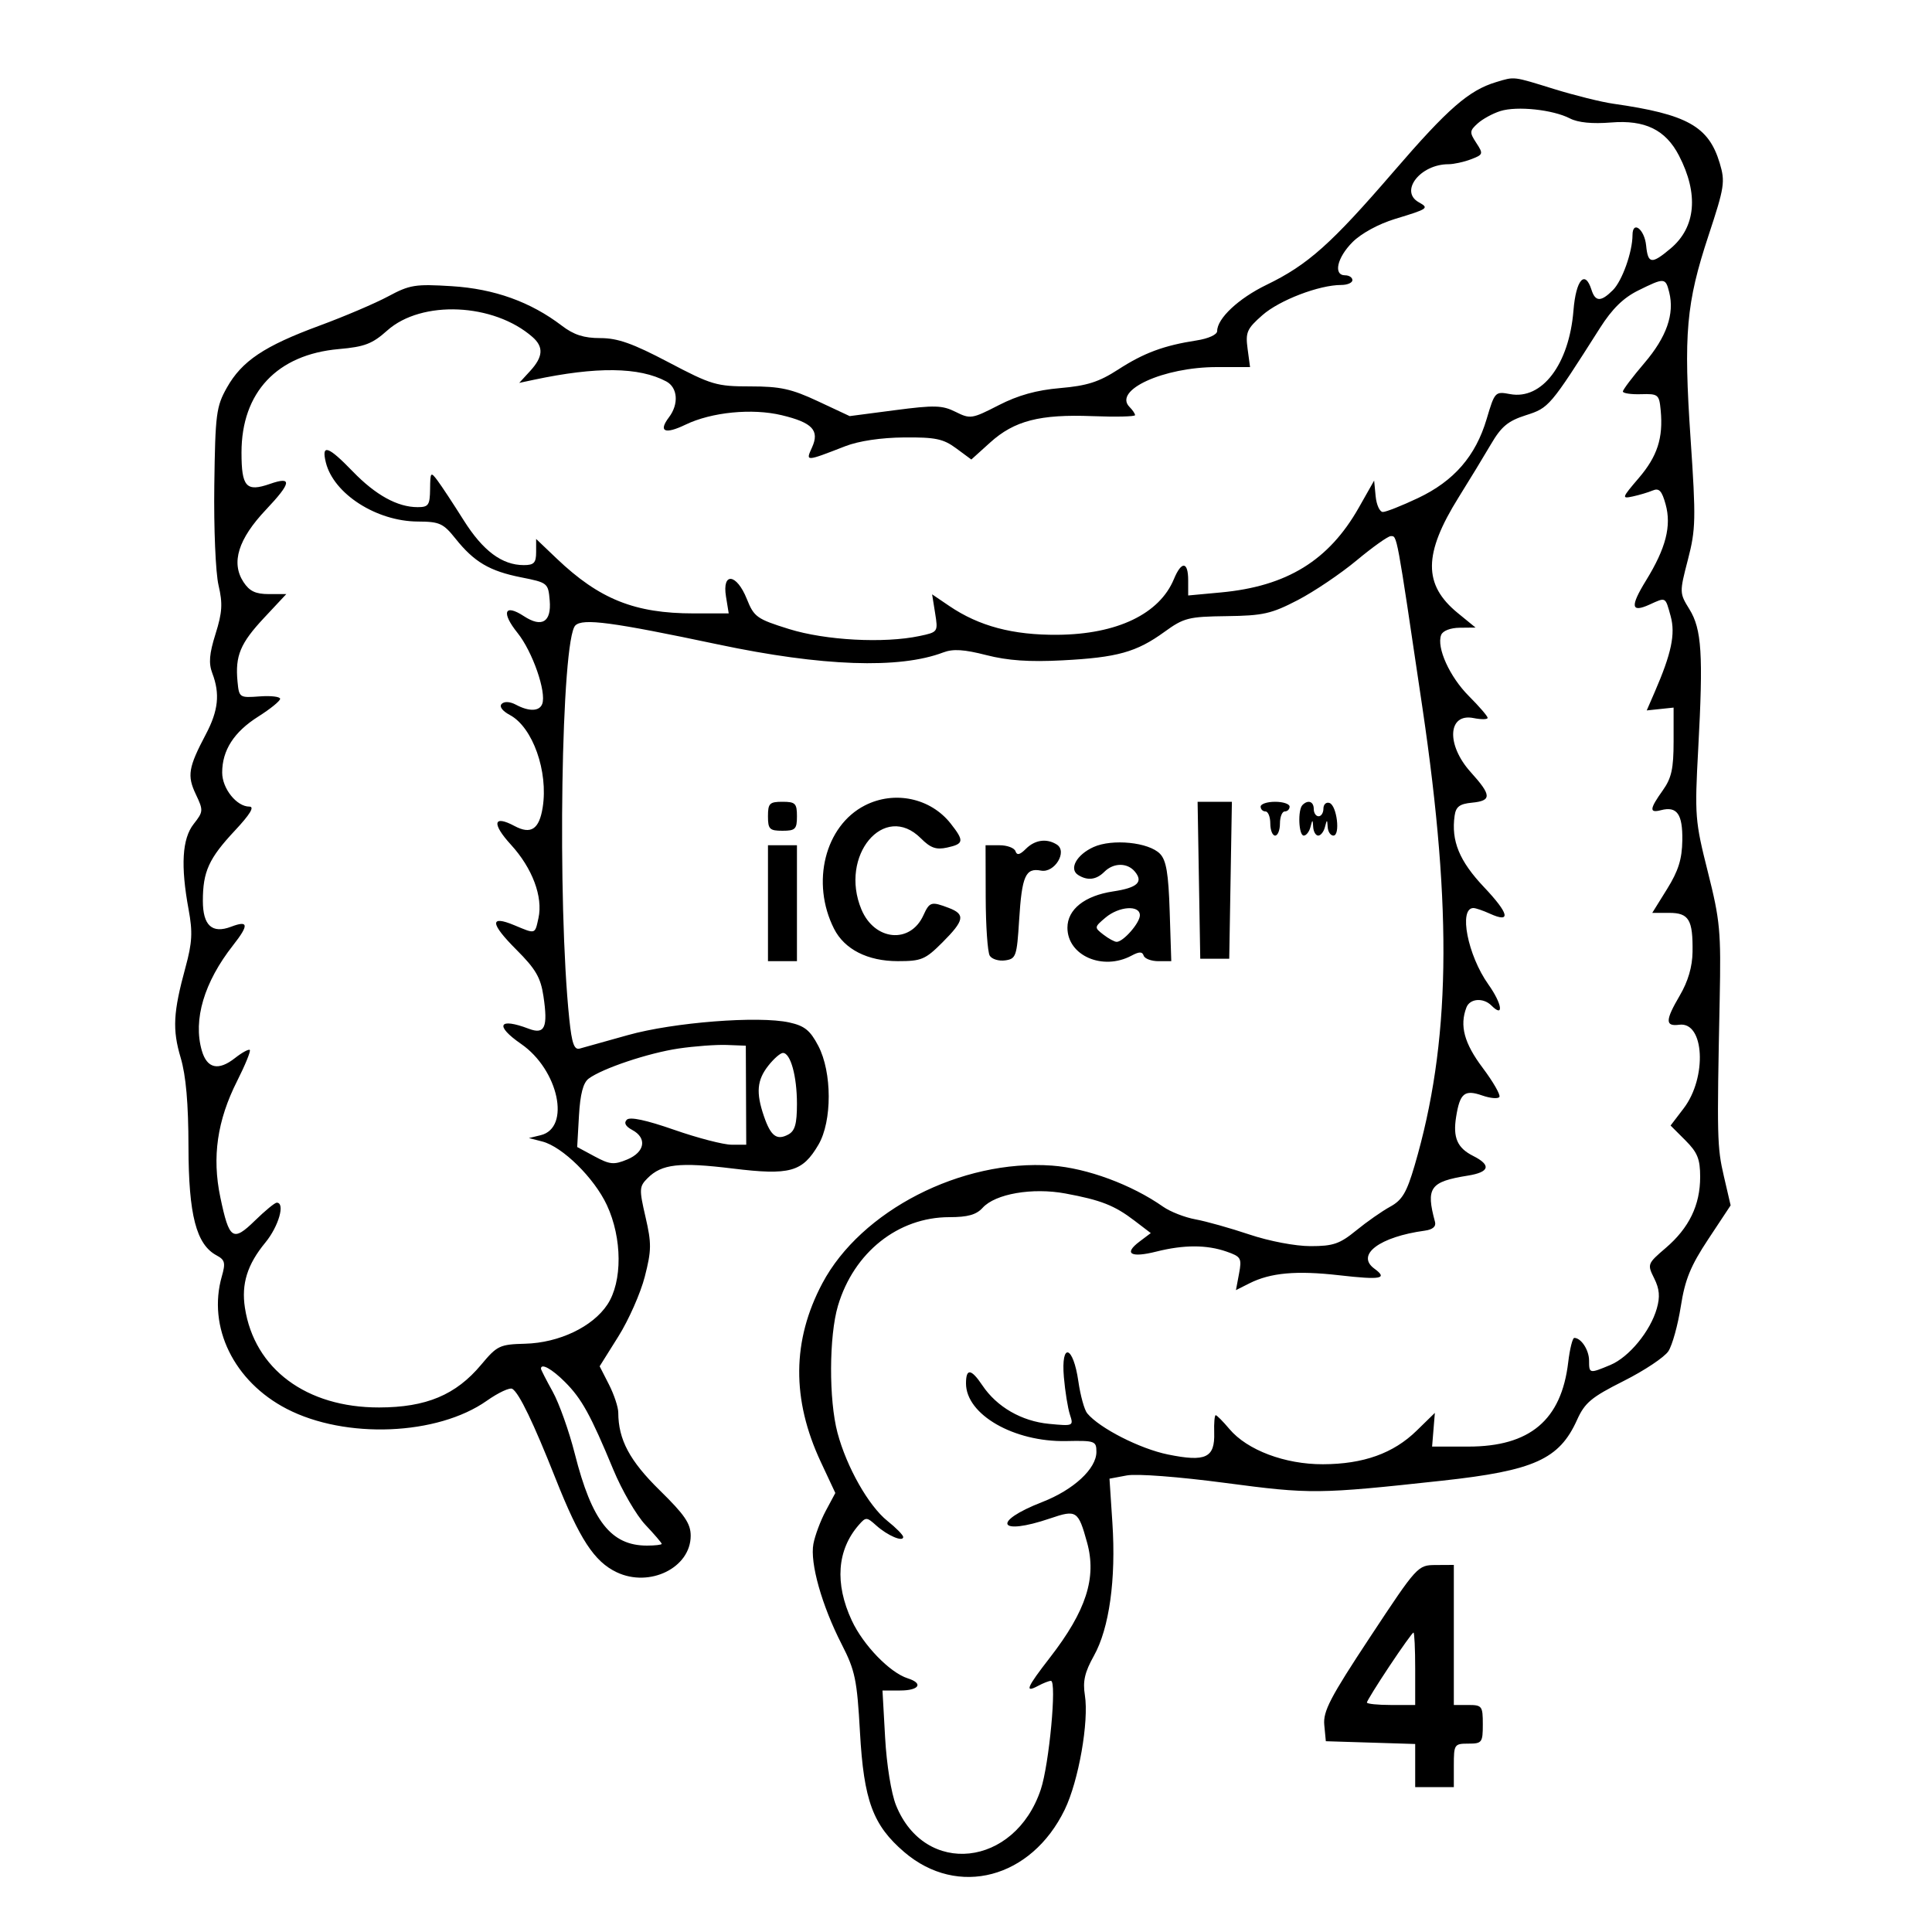<svg xmlns="http://www.w3.org/2000/svg" width="400" height="400" viewBox="0 0 400 400" version="1.1">
	<path d="M 309.764 16.996 C 304.113 18.697, 299.790 22.465, 288.612 35.434 C 275.613 50.514, 270.781 54.825, 262.230 58.967 C 256.439 61.772, 252 65.929, 252 68.547 C 252 69.280, 250.188 70.105, 247.750 70.482 C 240.945 71.535, 236.841 73.058, 231.500 76.512 C 227.523 79.084, 225.067 79.869, 219.500 80.348 C 214.591 80.771, 210.784 81.832, 206.754 83.901 C 201.234 86.735, 200.884 86.789, 197.846 85.273 C 195.085 83.896, 193.494 83.851, 185.301 84.923 L 175.919 86.151 169.347 83.075 C 163.858 80.506, 161.551 80, 155.340 80 C 148.350 80, 147.334 79.700, 138.403 75 C 130.990 71.098, 127.891 70, 124.296 70 C 120.893 70, 118.811 69.331, 116.330 67.438 C 109.845 62.492, 102.352 59.801, 93.535 59.251 C 85.978 58.779, 84.835 58.962, 80.379 61.355 C 77.696 62.797, 71.292 65.527, 66.148 67.423 C 54.710 71.638, 50.078 74.739, 46.969 80.264 C 44.766 84.179, 44.569 85.711, 44.369 100.500 C 44.249 109.375, 44.638 118.575, 45.242 121.159 C 46.134 124.971, 46.022 126.802, 44.626 131.239 C 43.326 135.372, 43.168 137.311, 43.960 139.396 C 45.575 143.642, 45.207 147.123, 42.629 152.008 C 38.994 158.895, 38.710 160.587, 40.539 164.441 C 42.129 167.791, 42.110 168.044, 40.098 170.602 C 37.703 173.648, 37.373 179.242, 39.054 188.333 C 39.915 192.994, 39.797 195.169, 38.406 200.266 C 35.851 209.624, 35.665 213.132, 37.411 219.013 C 38.502 222.686, 39.007 228.459, 39.022 237.432 C 39.046 251.543, 40.630 257.661, 44.846 259.917 C 46.570 260.840, 46.727 261.465, 45.931 264.242 C 42.914 274.760, 48.433 286.034, 59.370 291.692 C 71.535 297.986, 90.570 297.212, 100.791 290.008 C 103.172 288.329, 105.550 287.222, 106.074 287.546 C 107.491 288.422, 110.430 294.523, 115.032 306.140 C 119.985 318.645, 123.032 323.313, 127.682 325.519 C 134.512 328.760, 143 324.573, 143 317.964 C 143 315.439, 141.763 313.624, 136.582 308.543 C 130.362 302.445, 128.021 298.054, 128.006 292.461 C 128.003 291.340, 127.134 288.724, 126.076 286.648 L 124.151 282.874 128.034 276.682 C 130.169 273.277, 132.627 267.715, 133.496 264.323 C 134.894 258.865, 134.911 257.443, 133.647 251.969 C 132.310 246.184, 132.339 245.661, 134.083 243.917 C 137.007 240.993, 140.649 240.580, 151.647 241.924 C 163.557 243.380, 166.128 242.669, 169.450 237 C 172.301 232.133, 172.284 222.001, 169.415 216.527 C 167.732 213.317, 166.581 212.389, 163.416 211.690 C 157.040 210.282, 139.429 211.661, 130 214.306 C 125.325 215.618, 120.835 216.873, 120.023 217.095 C 118.877 217.409, 118.395 216.046, 117.869 211 C 115.343 186.780, 116.183 132.341, 119.126 129.486 C 120.680 127.980, 126.671 128.779, 148.702 133.430 C 170.208 137.971, 186.201 138.536, 195.301 135.075 C 197.316 134.309, 199.603 134.452, 204.204 135.631 C 208.648 136.769, 213.090 137.076, 219.947 136.719 C 231.335 136.126, 235.285 135.025, 241.079 130.828 C 245.111 127.907, 246.063 127.666, 253.967 127.565 C 261.497 127.469, 263.224 127.080, 268.662 124.258 C 272.051 122.499, 277.544 118.797, 280.868 116.030 C 284.193 113.264, 287.374 111, 287.937 111 C 289.280 111, 289.076 109.893, 294.494 146.500 C 300.764 188.861, 300.299 216.055, 292.873 241.335 C 291.233 246.918, 290.306 248.476, 287.817 249.835 C 286.140 250.751, 282.978 252.963, 280.790 254.750 C 277.378 257.537, 276.030 258, 271.332 258 C 268.196 258, 262.783 256.970, 258.676 255.592 C 254.729 254.267, 249.700 252.855, 247.500 252.453 C 245.300 252.052, 242.291 250.875, 240.814 249.839 C 234.286 245.260, 225.071 241.851, 217.794 241.323 C 199.078 239.965, 178.241 250.648, 170.256 265.697 C 163.979 277.526, 163.875 289.724, 169.938 302.680 L 172.946 309.109 170.975 312.786 C 169.891 314.809, 168.735 317.896, 168.406 319.647 C 167.665 323.599, 170.142 332.385, 174.270 340.448 C 177.048 345.873, 177.439 347.759, 178.049 358.654 C 178.840 372.796, 180.726 377.897, 187.216 383.453 C 198.308 392.947, 213.531 388.918, 220.442 374.661 C 223.316 368.731, 225.481 356.411, 224.609 350.953 C 224.151 348.090, 224.584 346.207, 226.483 342.810 C 229.663 337.120, 231.076 326.978, 230.312 315.338 L 229.708 306.145 233.294 305.473 C 235.356 305.086, 244.028 305.746, 253.690 307.025 C 271.393 309.369, 272.916 309.353, 298.600 306.558 C 317.608 304.489, 322.831 302.136, 326.505 293.988 C 328.119 290.409, 329.462 289.287, 336.166 285.916 C 340.449 283.763, 344.614 280.988, 345.422 279.751 C 346.229 278.513, 347.384 274.350, 347.988 270.500 C 348.867 264.895, 350.004 262.111, 353.697 256.530 L 358.309 249.559 356.909 243.530 C 355.503 237.477, 355.458 235.581, 356.042 207 C 356.333 192.775, 356.131 190.595, 353.587 180.500 C 350.932 169.962, 350.848 168.891, 351.600 155 C 352.657 135.476, 352.328 130.267, 349.778 126.142 C 347.704 122.785, 347.700 122.669, 349.463 115.872 C 351.095 109.581, 351.142 107.462, 350.019 90.880 C 348.543 69.071, 349.097 62.787, 353.742 48.723 C 357.038 38.741, 357.208 37.639, 356.053 33.784 C 353.764 26.144, 349.314 23.659, 334 21.474 C 331.525 21.120, 325.989 19.744, 321.698 18.416 C 313.146 15.767, 313.646 15.827, 309.764 16.996 M 310.643 22.990 C 309.071 23.482, 306.956 24.635, 305.942 25.553 C 304.247 27.086, 304.224 27.412, 305.654 29.595 C 307.139 31.861, 307.088 32.016, 304.540 32.985 C 303.071 33.543, 300.977 34, 299.885 34 C 294.061 34, 289.688 39.607, 293.742 41.875 C 295.926 43.098, 295.743 43.226, 288.788 45.341 C 285.437 46.360, 281.820 48.334, 280.038 50.116 C 276.816 53.338, 275.998 57, 278.500 57 C 279.325 57, 280 57.450, 280 58 C 280 58.550, 278.957 59, 277.682 59 C 273.116 59, 264.909 62.141, 261.381 65.239 C 258.166 68.061, 257.843 68.791, 258.299 72.196 L 258.810 76 251.942 76 C 240.891 76, 230.399 80.799, 233.867 84.267 C 234.490 84.890, 235 85.648, 235.001 85.950 C 235.001 86.253, 231.040 86.346, 226.199 86.158 C 215.294 85.734, 210.005 87.097, 204.996 91.623 L 201.105 95.138 197.965 92.819 C 195.298 90.849, 193.671 90.510, 187.163 90.568 C 182.401 90.610, 177.796 91.298, 175 92.384 C 166.747 95.591, 166.774 95.589, 168.111 92.656 C 169.727 89.109, 168.212 87.490, 161.844 85.963 C 155.715 84.492, 147.309 85.321, 141.915 87.927 C 137.643 89.991, 136.252 89.367, 138.500 86.397 C 140.579 83.651, 140.324 80.244, 137.946 78.971 C 132.349 75.976, 123.505 75.867, 110.500 78.635 L 107.500 79.274 109.750 76.823 C 112.454 73.877, 112.599 71.835, 110.250 69.776 C 102.219 62.734, 87.288 62.066, 80.172 68.430 C 77.081 71.194, 75.496 71.802, 70.157 72.271 C 57.378 73.392, 50 81.231, 50 93.689 C 50 100.827, 50.976 101.901, 55.902 100.184 C 60.560 98.560, 60.343 99.945, 55.064 105.526 C 49.313 111.606, 47.791 116.506, 50.411 120.504 C 51.655 122.403, 52.910 123, 55.660 123 L 59.274 123 54.678 127.914 C 49.747 133.185, 48.667 135.777, 49.176 141.112 C 49.494 144.439, 49.577 144.494, 53.750 144.183 C 56.087 144.008, 57.999 144.233, 57.998 144.683 C 57.997 145.132, 55.958 146.788, 53.466 148.362 C 48.447 151.533, 46 155.332, 46 159.950 C 46 163.262, 48.989 167, 51.637 167 C 52.748 167, 51.781 168.595, 48.623 171.972 C 43.240 177.727, 42 180.449, 42 186.515 C 42 191.609, 43.912 193.364, 47.836 191.872 C 51.468 190.491, 51.577 191.480, 48.258 195.704 C 42.260 203.335, 39.943 211.128, 41.779 217.500 C 42.856 221.236, 45.206 221.770, 48.652 219.059 C 50.111 217.911, 51.491 217.158, 51.718 217.385 C 51.945 217.612, 50.763 220.507, 49.092 223.818 C 44.969 231.985, 43.873 239.555, 45.611 247.861 C 47.456 256.678, 48.205 257.182, 52.794 252.701 C 54.879 250.666, 56.903 249, 57.292 249 C 59.098 249, 57.695 253.915, 54.932 257.267 C 51.202 261.792, 49.943 265.815, 50.708 270.765 C 52.665 283.425, 63.444 291.429, 78.500 291.400 C 88.253 291.382, 94.390 288.807, 99.635 282.532 C 102.930 278.591, 103.453 278.341, 108.728 278.203 C 115.748 278.018, 122.694 274.712, 125.749 270.102 C 128.889 265.362, 128.845 256.353, 125.647 249.500 C 123.022 243.875, 116.457 237.412, 112.275 236.337 L 109.500 235.624 111.945 235.030 C 118.216 233.506, 115.640 221.490, 107.895 216.139 C 102.368 212.320, 103.222 210.613, 109.471 212.989 C 112.791 214.251, 113.484 212.715, 112.514 206.248 C 111.935 202.385, 110.911 200.625, 106.921 196.635 C 101.469 191.184, 101.318 189.399, 106.490 191.560 C 110.937 193.419, 110.736 193.478, 111.483 190.076 C 112.449 185.680, 110.221 179.741, 105.789 174.893 C 101.763 170.488, 102.114 168.653, 106.531 171.017 C 109.920 172.830, 111.632 171.705, 112.354 167.188 C 113.546 159.736, 110.298 150.568, 105.570 148.038 C 103.996 147.195, 103.322 146.278, 103.872 145.728 C 104.423 145.177, 105.596 145.248, 106.827 145.907 C 109.528 147.353, 111.676 147.291, 112.259 145.750 C 113.180 143.320, 110.256 134.902, 107.149 131.036 C 103.729 126.780, 104.432 124.927, 108.464 127.568 C 112.184 130.006, 114.187 128.793, 113.811 124.331 C 113.506 120.715, 113.397 120.626, 107.895 119.533 C 101.351 118.233, 98.164 116.352, 94.301 111.510 C 91.776 108.346, 91.007 107.998, 86.500 107.978 C 77.939 107.940, 69.068 102.242, 67.463 95.750 C 66.498 91.845, 67.930 92.324, 73.042 97.614 C 77.765 102.503, 82.304 105, 86.468 105 C 88.719 105, 89.005 104.584, 89.045 101.250 C 89.087 97.692, 89.166 97.602, 90.588 99.500 C 91.413 100.600, 93.842 104.288, 95.986 107.694 C 99.988 114.053, 103.935 117, 108.450 117 C 110.556 117, 111 116.528, 111 114.292 L 111 111.584 115.250 115.636 C 124.089 124.065, 131.415 127, 143.619 127 L 150.874 127 150.306 123.500 C 149.476 118.384, 152.512 118.739, 154.619 124.005 C 156.116 127.747, 156.689 128.155, 163.360 130.235 C 170.905 132.587, 183.017 133.236, 190.367 131.683 C 194.208 130.871, 194.230 130.839, 193.609 126.958 L 192.984 123.050 196.534 125.458 C 202.703 129.645, 209.712 131.507, 219 131.427 C 231.276 131.320, 240.054 127.112, 243.041 119.901 C 244.618 116.095, 246 116.208, 246 120.144 L 246 123.287 252.783 122.657 C 266.441 121.387, 275.121 116.048, 281.328 105.096 L 284.500 99.500 284.813 102.750 C 284.986 104.537, 285.661 106, 286.313 105.999 C 286.966 105.999, 290.233 104.705, 293.573 103.125 C 301.029 99.598, 305.514 94.434, 307.794 86.753 C 309.472 81.100, 309.552 81.015, 312.645 81.595 C 319.262 82.833, 324.875 75.428, 325.770 64.279 C 326.281 57.914, 328.155 55.764, 329.500 60 C 330.297 62.511, 331.472 62.528, 333.935 60.065 C 335.858 58.142, 337.984 52.173, 337.994 48.667 C 338.004 45.557, 340.480 47.455, 340.813 50.827 C 341.193 54.669, 341.945 54.759, 345.894 51.436 C 351.114 47.044, 351.729 40.153, 347.610 32.206 C 344.842 26.865, 340.572 24.786, 333.552 25.360 C 329.680 25.677, 326.708 25.383, 325.039 24.520 C 321.517 22.699, 314.094 21.910, 310.643 22.990 M 339.162 60.149 C 336.095 61.667, 333.781 63.937, 331.263 67.898 C 320.884 84.228, 320.710 84.433, 315.920 85.968 C 312.210 87.157, 310.837 88.296, 308.687 91.968 C 307.228 94.461, 304.218 99.408, 301.998 102.962 C 294.682 114.678, 294.632 121.052, 301.812 126.919 L 305.500 129.933 302.219 129.966 C 300.290 129.986, 298.706 130.602, 298.377 131.459 C 297.380 134.058, 300.136 140.136, 304.116 144.116 C 306.252 146.252, 308 148.281, 308 148.625 C 308 148.969, 306.691 148.988, 305.090 148.668 C 299.734 147.597, 299.385 154.207, 304.500 159.868 C 308.837 164.668, 308.881 165.788, 304.750 166.187 C 302.200 166.433, 301.428 167.013, 301.163 168.881 C 300.426 174.094, 302.140 178.268, 307.226 183.646 C 312.468 189.188, 312.915 191.194, 308.457 189.162 C 307.054 188.523, 305.525 188, 305.060 188 C 301.950 188, 303.860 197.784, 308.146 203.811 C 311.003 207.828, 311.442 210.842, 308.783 208.183 C 307.104 206.504, 304.322 206.718, 303.607 208.582 C 302.164 212.343, 303.142 215.988, 306.957 221.065 C 309.133 223.961, 310.698 226.680, 310.435 227.106 C 310.171 227.532, 308.582 227.402, 306.902 226.816 C 303.215 225.531, 302.257 226.313, 301.472 231.252 C 300.789 235.549, 301.718 237.672, 305.002 239.323 C 308.796 241.231, 308.409 242.679, 303.913 243.398 C 296.057 244.654, 295.182 245.883, 297.101 252.976 C 297.361 253.937, 296.627 254.571, 295 254.793 C 285.610 256.071, 280.648 259.807, 284.550 262.661 C 287.404 264.747, 285.949 265.021, 277.258 264.029 C 268.416 263.021, 263.047 263.503, 258.694 265.695 L 255.889 267.109 256.532 263.683 C 257.129 260.496, 256.948 260.177, 253.938 259.128 C 249.828 257.695, 245.095 257.696, 239.405 259.128 C 234.111 260.461, 232.588 259.573, 235.893 257.080 L 238.257 255.298 234.874 252.717 C 230.734 249.560, 227.931 248.458, 220.574 247.098 C 213.740 245.835, 206.068 247.162, 203.444 250.062 C 202.141 251.501, 200.366 252, 196.541 252 C 185.943 252, 176.770 259.300, 173.490 270.345 C 171.631 276.607, 171.583 289.844, 173.395 296.650 C 175.286 303.750, 179.842 311.789, 183.740 314.899 C 185.533 316.329, 187 317.823, 187 318.219 C 187 319.315, 183.753 317.929, 181.419 315.835 C 179.433 314.054, 179.268 314.049, 177.798 315.734 C 173.294 320.896, 172.785 327.849, 176.351 335.507 C 178.733 340.622, 184.230 346.303, 187.934 347.479 C 191.242 348.529, 190.321 350, 186.355 350 L 182.709 350 183.254 359.750 C 183.569 365.391, 184.520 371.293, 185.509 373.754 C 191.486 388.614, 210.096 386.593, 215.481 370.500 C 217.219 365.309, 218.835 348, 217.582 348 C 217.190 348, 215.998 348.466, 214.934 349.035 C 212.057 350.575, 212.536 349.429, 217.392 343.166 C 224.882 333.502, 227.089 326.662, 225.069 319.363 C 223.239 312.748, 222.879 312.512, 217.432 314.369 C 206.646 318.044, 205.216 315.093, 215.789 310.978 C 222.284 308.450, 227 304.084, 227 300.599 C 227 298.345, 226.694 298.235, 220.750 298.357 C 209.922 298.579, 200 292.873, 200 286.423 C 200 283.236, 201.071 283.365, 203.393 286.831 C 206.377 291.285, 211.506 294.246, 217.184 294.792 C 222.221 295.276, 222.294 295.244, 221.519 292.892 C 221.085 291.576, 220.521 288.085, 220.266 285.134 C 219.631 277.798, 222.190 278.537, 223.264 285.999 C 223.686 288.933, 224.509 291.908, 225.093 292.612 C 227.646 295.689, 236.002 299.950, 241.804 301.135 C 249.632 302.734, 251.550 301.829, 251.386 296.616 C 251.323 294.627, 251.465 293, 251.700 293 C 251.936 293, 253.215 294.290, 254.541 295.867 C 258.213 300.230, 266.045 303.180, 273.890 303.156 C 282.277 303.129, 288.478 300.911, 293.286 296.219 L 297.072 292.524 296.786 296.012 L 296.500 299.500 304 299.500 C 316.757 299.500, 323.264 294.014, 324.679 282.064 C 325.009 279.279, 325.576 277, 325.939 277 C 327.363 277, 329 279.514, 329 281.700 C 329 284.403, 329.068 284.416, 333.400 282.606 C 337.266 280.991, 341.668 275.646, 343.023 270.921 C 343.722 268.482, 343.583 266.871, 342.482 264.664 C 341.028 261.748, 341.073 261.629, 344.870 258.379 C 349.707 254.239, 352 249.510, 352 243.676 C 352 239.964, 351.451 238.605, 348.938 236.092 L 345.876 233.030 348.589 229.473 C 353.479 223.060, 352.873 211.480, 347.681 212.161 C 344.726 212.548, 344.748 211.287, 347.784 206.105 C 349.494 203.188, 350.381 200.161, 350.423 197.105 C 350.514 190.403, 349.675 189, 345.573 189 L 342.083 189 345.156 184.056 C 347.492 180.298, 348.248 177.882, 348.307 173.984 C 348.389 168.543, 347.206 166.872, 343.889 167.739 C 341.428 168.383, 341.506 167.501, 344.250 163.654 C 346.069 161.105, 346.500 159.158, 346.500 153.500 L 346.500 146.500 343.719 146.793 L 340.937 147.086 342.584 143.293 C 346.065 135.275, 346.909 131.255, 345.888 127.557 C 344.772 123.515, 344.947 123.611, 341.543 125.162 C 337.663 126.930, 337.465 125.591, 340.806 120.161 C 344.905 113.499, 346.087 108.899, 344.850 104.420 C 344.076 101.614, 343.498 100.993, 342.181 101.548 C 341.256 101.938, 339.392 102.495, 338.038 102.786 C 335.705 103.287, 335.770 103.087, 339.273 98.994 C 343.145 94.470, 344.374 90.676, 343.827 84.933 C 343.516 81.667, 343.318 81.506, 339.750 81.614 C 337.688 81.677, 336 81.425, 336 81.054 C 336 80.684, 338.008 78.028, 340.462 75.154 C 345.046 69.783, 346.720 65.004, 345.591 60.507 C 344.827 57.463, 344.612 57.451, 339.162 60.149 M 179.071 166.752 C 170.797 170.971, 167.850 182.752, 172.682 192.294 C 174.840 196.556, 179.632 198.992, 185.868 198.996 C 190.772 199, 191.571 198.665, 195.118 195.118 C 199.675 190.560, 199.908 189.296, 196.435 187.975 C 192.808 186.596, 192.458 186.699, 191.175 189.515 C 188.451 195.494, 181.062 194.786, 178.346 188.287 C 173.702 177.170, 183.058 165.967, 190.648 173.557 C 192.666 175.575, 193.816 175.980, 196.102 175.478 C 199.572 174.715, 199.661 174.110, 196.832 170.514 C 192.664 165.215, 185.190 163.631, 179.071 166.752 M 159 169 C 159 171.667, 159.333 172, 162 172 C 164.667 172, 165 171.667, 165 169 C 165 166.333, 164.667 166, 162 166 C 159.333 166, 159 166.333, 159 169 M 248.225 182.250 L 248.500 198.500 251.500 198.500 L 254.500 198.500 254.775 182.250 L 255.050 166 251.500 166 L 247.950 166 248.225 182.250 M 261 167 C 261 167.550, 261.450 168, 262 168 C 262.550 168, 263 169.125, 263 170.500 C 263 171.875, 263.450 173, 264 173 C 264.550 173, 265 171.875, 265 170.500 C 265 169.125, 265.450 168, 266 168 C 266.550 168, 267 167.550, 267 167 C 267 166.450, 265.650 166, 264 166 C 262.350 166, 261 166.450, 261 167 M 269.667 166.667 C 268.653 167.681, 268.871 173, 269.927 173 C 270.436 173, 271.059 172.213, 271.311 171.250 C 271.746 169.583, 271.774 169.583, 271.884 171.250 C 271.948 172.213, 272.417 173, 272.927 173 C 273.436 173, 274.059 172.213, 274.311 171.250 C 274.746 169.583, 274.774 169.583, 274.884 171.250 C 274.948 172.213, 275.479 173, 276.063 173 C 277.544 173, 276.791 166.750, 275.250 166.244 C 274.563 166.018, 274 166.546, 274 167.417 C 274 168.287, 273.550 169, 273 169 C 272.450 169, 272 168.325, 272 167.500 C 272 165.938, 270.817 165.516, 269.667 166.667 M 212.402 175.741 C 211.150 176.993, 210.544 177.133, 210.247 176.241 C 210.019 175.558, 208.532 175, 206.942 175 L 204.050 175 204.079 185.779 C 204.095 191.707, 204.472 197.146, 204.917 197.866 C 205.362 198.586, 206.800 199.023, 208.113 198.837 C 210.352 198.521, 210.531 198.004, 211 190.500 C 211.573 181.335, 212.323 179.637, 215.528 180.250 C 218.340 180.788, 221.068 176.294, 218.801 174.856 C 216.713 173.531, 214.274 173.869, 212.402 175.741 M 226.400 175.374 C 222.892 176.962, 221.265 179.917, 223.216 181.155 C 225.155 182.385, 226.978 182.165, 228.643 180.500 C 230.547 178.596, 233.404 178.576, 234.964 180.456 C 236.764 182.626, 235.469 183.807, 230.465 184.558 C 224.573 185.441, 221 188.278, 221 192.073 C 221 197.856, 228.312 201.044, 234.268 197.857 C 235.871 196.999, 236.500 196.999, 236.786 197.857 C 236.995 198.485, 238.367 199, 239.833 199.001 L 242.500 199.002 242.173 188.751 C 241.920 180.802, 241.467 178.110, 240.158 176.763 C 237.840 174.378, 230.285 173.615, 226.400 175.374 M 159 187 L 159 199 162 199 L 165 199 165 187 L 165 175 162 175 L 159 175 159 187 M 228.861 189.999 C 226.544 191.961, 226.536 192.027, 228.441 193.499 C 229.509 194.325, 230.746 195, 231.191 195 C 232.572 195, 236 191.079, 236 189.500 C 236 187.320, 231.667 187.623, 228.861 189.999 M 140.500 217.083 C 134.258 218.004, 124.691 221.209, 121.867 223.325 C 120.733 224.175, 120.122 226.526, 119.867 231.014 L 119.500 237.479 123.106 239.421 C 126.269 241.123, 127.099 241.202, 129.856 240.060 C 133.526 238.540, 134.021 235.617, 130.893 233.943 C 129.505 233.200, 129.123 232.477, 129.773 231.827 C 130.423 231.177, 133.779 231.892, 139.592 233.920 C 144.450 235.614, 149.791 237, 151.462 237 L 154.500 237 154.457 226.750 L 154.413 216.500 150.457 216.349 C 148.280 216.266, 143.800 216.597, 140.500 217.083 M 159.073 220.635 C 156.717 223.629, 156.492 226.219, 158.164 231.101 C 159.577 235.228, 160.821 236.166, 163.196 234.895 C 164.593 234.148, 165 232.710, 165 228.530 C 165 222.802, 163.676 218, 162.097 218 C 161.574 218, 160.212 219.186, 159.073 220.635 M 112 283.374 C 112 283.580, 113.093 285.717, 114.429 288.124 C 115.765 290.531, 117.826 296.325, 119.010 301 C 122.541 314.943, 126.517 320, 133.950 320 C 135.628 320, 137 319.838, 137 319.640 C 137 319.442, 135.476 317.664, 133.614 315.690 C 131.752 313.715, 128.772 308.589, 126.993 304.300 C 122.272 292.914, 120.440 289.594, 116.962 286.116 C 114.259 283.413, 112 282.165, 112 283.374 M 283.679 338.912 C 275.390 351.461, 273.907 354.307, 274.179 357.141 L 274.500 360.500 283.750 360.788 L 293 361.075 293 365.538 L 293 370 297 370 L 301 370 301 365.500 C 301 361.167, 301.111 361, 304 361 C 306.833 361, 307 360.778, 307 357 C 307 353.222, 306.833 353, 304 353 L 301 353 301 338.500 L 301 324 297.250 324.021 C 293.531 324.042, 293.419 324.165, 283.679 338.912 M 287.647 344.988 C 285.091 348.831, 283 352.206, 283 352.488 C 283 352.770, 285.250 353, 288 353 L 293 353 293 345.500 C 293 341.375, 292.841 338, 292.647 338 C 292.452 338, 290.202 341.145, 287.647 344.988" stroke="none" fill="black" fill-rule="evenodd"/>
</svg>
